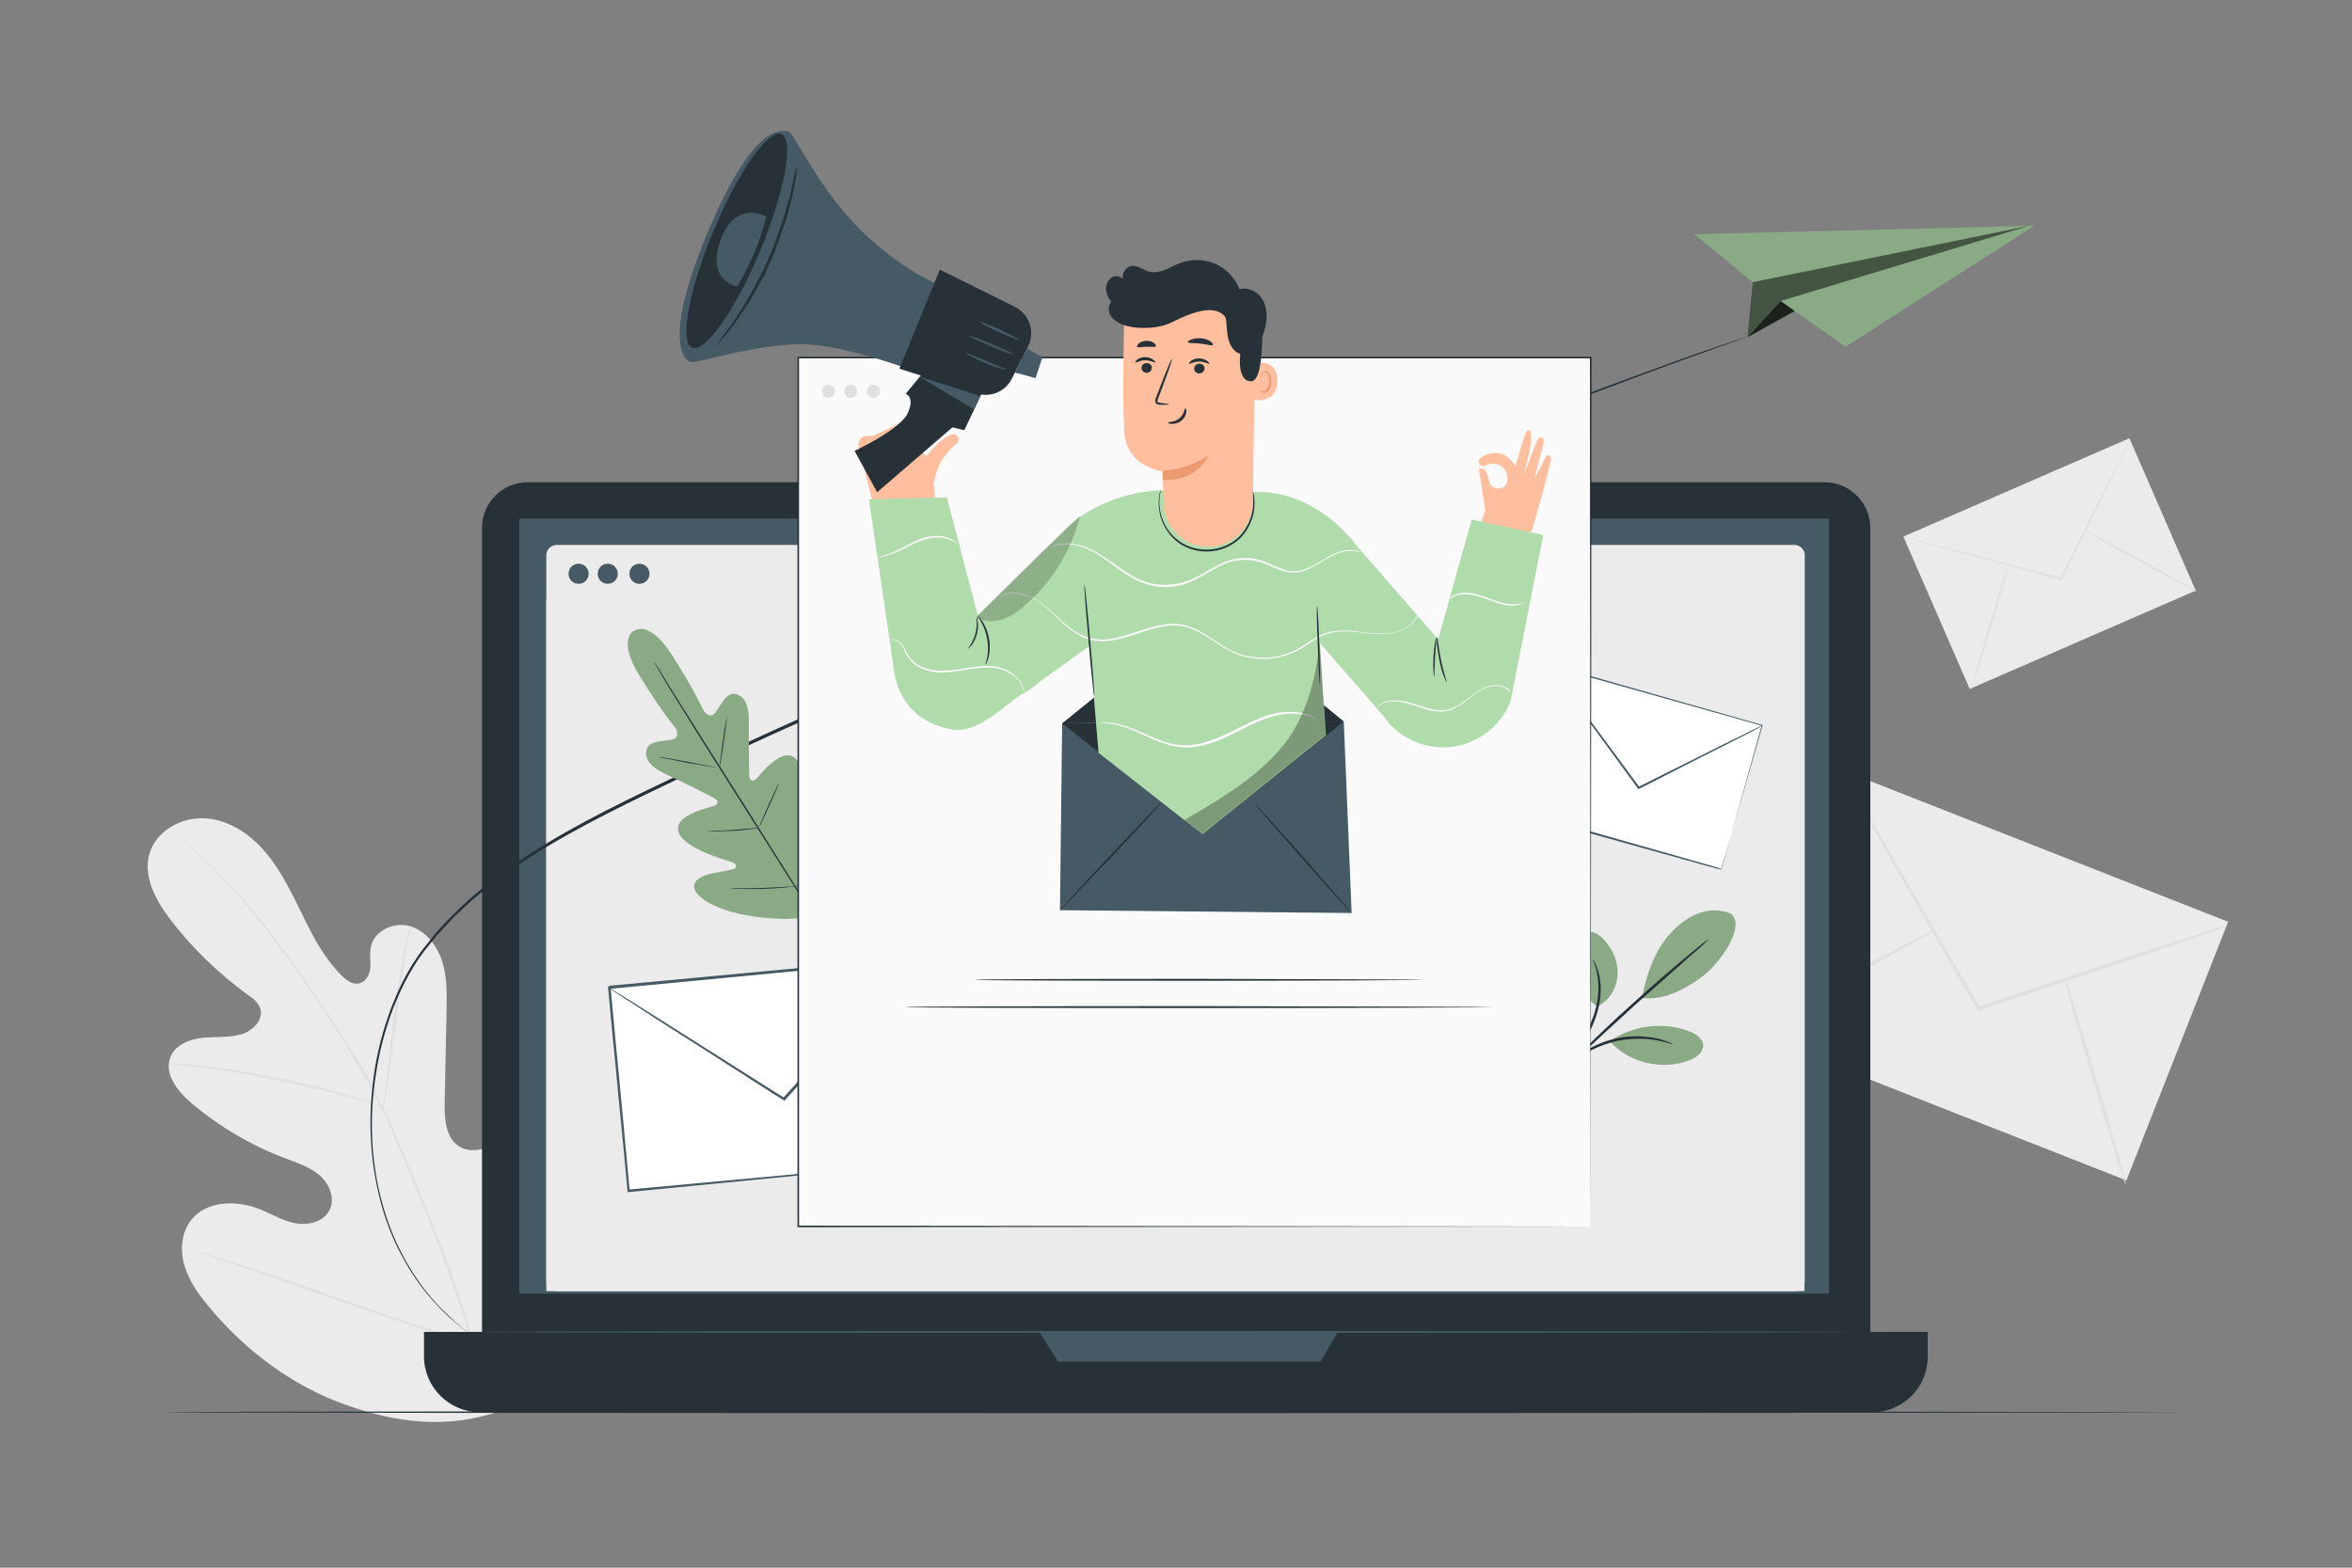 <?xml version="1.0" encoding="utf-8"?>
<!-- Generator: Adobe Illustrator 28.0.0, SVG Export Plug-In . SVG Version: 6.00 Build 0)  -->
<svg version="1.1" id="Layer_1" xmlns="http://www.w3.org/2000/svg" xmlns:xlink="http://www.w3.org/1999/xlink" x="0px" y="0px"
	 viewBox="0 0 750 500" style="enable-background:new 0 0 750 500;" xml:space="preserve">
<rect x="0" y="0" width="750" height="500" fill="#808080" stroke="none"/>
<style type="text/css">
	.st0{fill:#EBEBEB;}
	.st1{fill:#E0E0E0;}
	.st2{display:none;}
	.st3{display:inline;fill:#E0E0E0;}
	.st4{fill:#263238;}
	.st5{fill:#455A64;}
	.st6{fill:#89AA85;}
	.st7{opacity:0.5;}
	.st8{opacity:0.8;}
	.st9{fill:#FFFFFF;}
	.st10{fill:#FAFAFA;}
	.st11{fill:none;}
	.st12{fill:#E8505B;}
	.st13{fill:#FFBE9D;}
	.st14{fill:#B0DCAB;}
	.st15{opacity:0.3;}
	.st16{opacity:0.2;}
	.st17{fill:#EB996E;}
</style>
<g id="Background_Complete">
	<g>
		<g>
			<g>
				<g>
					<path class="st0" d="M159.6,450c27.9-18.6,34.6-53.8,34.1-85.5c-0.1-5.3,0.6-10.9-1.9-15.5c-2.5-4.7-8.4-7.9-13.2-5.8
						c-4,1.8-5.8,6.3-8.1,10.1c-3,5-7.5,9.1-12.8,11.7c-3.4,1.7-7.7,2.7-11,0.8c-4.6-2.6-5-8.9-4.9-14.2c0.2-9.8,0.4-19.6,0.6-29.4
						c0.1-5.3,0.2-10.6-1.4-15.6c-1.6-5-5.2-9.7-10.2-11.2s-11.4,1.3-12.5,6.5c-0.5,2.1-0.1,4.4-0.2,6.5s-1.2,4.6-3.4,5.2
						c-2.1,0.6-4.2-0.9-5.8-2.5c-5.4-5.4-9.1-12.3-12.4-19.2c-3.4-6.9-6.7-13.9-11.6-19.8c-4.9-5.9-11.7-10.6-19.4-11.1
						c-7.6-0.5-15.8,4-17.9,11.4c-2,7.4,2.2,15,6.9,21.1c6.9,9,15.2,17,24.4,23.7c1.7,1.2,3.5,2.5,4.1,4.5c1.1,3.5-2.3,7-5.8,8.1
						c-4,1.2-8.3,0.8-12.5,1.2c-4.2,0.4-8.7,2.2-10.3,6c-2.3,5.4,2.2,11,6.6,14.8c8.9,7.5,19,13.5,29.9,17.6c3.9,1.5,8,2.8,11.1,5.5
						c3.1,2.8,5,7.5,3,11.2c-2,3.7-6.9,4.8-11,4c-4.1-0.8-7.7-3.1-11.6-4.6c-7.3-2.8-16.8-2.5-21.5,3.7c-3.2,4.1-3.5,9.8-2,14.7
						c1.5,4.9,4.6,9.2,7.9,13.1c11.5,13.8,26.4,25,43.3,31C126.9,454,142.7,455.8,159.6,450"/>
				</g>
			</g>
		</g>
		<g>
			<g>
				<g>
					<g>
						<path class="st1" d="M151.6,430c-4.5-16.1-10.9-33.3-18.2-51c-1.8-4.4-3.7-8.8-5.5-13.1c-1.8-4.3-3.6-8.6-5.6-12.6
							c-4-8.2-8.4-15.7-12.9-22.7c-4.5-7-8.9-13.6-13.2-19.6c-4.3-6.1-8.3-11.6-12.3-16.6c-7.8-9.9-15.1-17.1-20.3-21.9
							c-2.6-2.4-4.7-4.2-6.1-5.4c-0.7-0.6-1.2-1-1.6-1.4c-0.4-0.3-0.6-0.4-0.6-0.4s0.2,0.2,0.5,0.5c0.4,0.3,0.9,0.8,1.6,1.4
							c1.4,1.2,3.4,3.1,6,5.5c5.1,4.8,12.3,12.1,20.1,22c3.9,4.9,7.9,10.5,12.2,16.6c4.2,6.1,8.7,12.6,13.1,19.6s8.9,14.6,12.8,22.7
							c2,4.1,3.8,8.3,5.6,12.6c1.8,4.3,3.6,8.7,5.5,13.1c7.3,17.8,13.7,34.9,18.2,50.9"/>
					</g>
				</g>
			</g>
		</g>
		<g>
			<g>
				<g>
					<g>
						<path class="st1" d="M122.2,353.1c0.1,0,0.2-0.8,0.5-2.2c0.3-1.5,0.7-3.6,1.1-6.2c0.8-5.2,1.7-12.5,2.7-20.5s2-15.2,2.9-20.4
							c0.5-2.6,0.9-4.7,1.1-6.1c0.3-1.5,0.4-2.3,0.4-2.3c-0.1,0-0.3,0.8-0.7,2.2c-0.4,1.4-0.9,3.5-1.4,6.1
							c-1.1,5.2-2.2,12.4-3.2,20.5c-0.9,7.9-1.8,15.1-2.4,20.5c-0.3,2.5-0.6,4.6-0.8,6.2C122.2,352.3,122.1,353.1,122.2,353.1z"/>
					</g>
				</g>
			</g>
		</g>
		<g>
			<g>
				<g>
					<g>
						<path class="st1" d="M53.8,339.4c0,0,0.2,0.1,0.7,0.1c0.6,0.1,1.2,0.1,2,0.2c1.8,0.2,4.3,0.4,7.4,0.8c6.3,0.7,14.9,2.1,24.4,4
							c9.4,1.9,17.9,4,24,5.7c3.1,0.8,5.5,1.6,7.2,2.1c0.8,0.2,1.4,0.4,1.9,0.6c0.4,0.1,0.7,0.2,0.7,0.1c0,0-0.2-0.1-0.7-0.3
							c-0.5-0.2-1.2-0.4-1.9-0.7c-1.7-0.6-4.1-1.4-7.1-2.3c-6.1-1.9-14.5-4-24-6c-9.5-1.9-18.1-3.2-24.4-3.8
							c-3.2-0.3-5.7-0.5-7.5-0.6c-0.8,0-1.5,0-2-0.1C54,339.4,53.8,339.4,53.8,339.4z"/>
					</g>
				</g>
			</g>
		</g>
		<g>
			<g>
				<g>
					<g>
						<path class="st1" d="M150.9,428.7c0,0,0.2-0.3,0.5-0.8c0.3-0.6,0.7-1.4,1.2-2.4c1-2.1,2.4-5.2,4.1-9.1
							c3.4-7.7,7.8-18.5,12.5-30.5c4.7-12,9-22.8,12.3-30.5c1.6-3.8,2.9-6.9,3.9-9.2c0.4-1,0.8-1.9,1.1-2.5c0.2-0.6,0.4-0.9,0.3-0.9
							s-0.2,0.3-0.5,0.8c-0.3,0.6-0.7,1.4-1.2,2.4c-1,2.1-2.4,5.2-4.1,9.1c-3.4,7.7-7.8,18.5-12.5,30.5s-9,22.8-12.3,30.5
							c-1.6,3.8-2.9,6.9-3.9,9.2c-0.4,1-0.8,1.9-1.1,2.5C150.9,428.4,150.8,428.7,150.9,428.7z"/>
					</g>
				</g>
			</g>
		</g>
		<g>
			<g>
				<g>
					<g>
						<path class="st1" d="M60.2,398.4c0,0,0.3,0.1,0.9,0.4c0.7,0.2,1.6,0.5,2.6,0.9c2.4,0.8,5.7,1.9,9.7,3.2
							c8.2,2.7,19.5,6.7,31.9,11c12.5,4.4,23.8,8.2,32,10.8c4.1,1.3,7.5,2.3,9.8,3c1.1,0.3,2,0.6,2.7,0.8c0.6,0.2,0.9,0.2,0.9,0.2
							s-0.3-0.1-0.9-0.4c-0.7-0.2-1.6-0.5-2.6-0.9c-2.4-0.8-5.7-1.9-9.7-3.2c-8.2-2.7-19.5-6.7-31.9-11c-12.4-4.4-23.8-8.2-32-10.8
							c-4.1-1.3-7.5-2.3-9.8-3c-1.1-0.3-2-0.6-2.7-0.8C60.5,398.4,60.2,398.4,60.2,398.4z"/>
					</g>
				</g>
			</g>
		</g>
	</g>
	<g>
		<g>
			
				<rect x="588.7" y="245.7" transform="matrix(0.366 -0.931 0.931 0.366 111.523 786.541)" class="st0" width="88.6" height="131.4"/>
		</g>
		<g>
			<g>
				<g>
					<path class="st1" d="M710.3,295.4c0,0-0.5,0.3-1.6,0.6c-1.2,0.4-2.7,1-4.6,1.6c-4.1,1.4-9.9,3.4-16.9,5.8
						c-14.4,4.9-34.2,11.5-56.1,18.9l-0.5,0.2l-0.2-0.4c-0.2-0.3-0.4-0.7-0.6-1c-11.6-20.3-22.1-38.6-29.8-52.1
						c-3.7-6.6-6.7-12-8.9-15.9c-1-1.8-1.8-3.2-2.4-4.3c-0.5-1-0.8-1.5-0.8-1.6c0,0,0.4,0.5,1,1.4c0.7,1.1,1.5,2.5,2.6,4.2
						c2.2,3.8,5.4,9.1,9.2,15.7c7.8,13.4,18.4,31.7,30.1,51.9c0.2,0.4,0.4,0.7,0.6,1l-0.7-0.3c21.9-7.2,41.7-13.8,56.2-18.6
						c7.1-2.3,12.9-4.1,17-5.5c1.9-0.6,3.5-1.1,4.7-1.4C709.8,295.5,710.3,295.4,710.3,295.4z"/>
				</g>
			</g>
		</g>
		<g>
			<g>
				<path class="st1" d="M555.7,329.7c-0.2-0.3,13.5-8,30.5-17.2c17-9.2,30.9-16.4,31-16.1c0.2,0.3-13.5,8-30.5,17.2
					C569.7,322.8,555.8,330,555.7,329.7z"/>
			</g>
		</g>
		<g>
			<g>
				<path class="st1" d="M658.2,311.4c0.3-0.1,5,14.7,10.4,33c5.5,18.3,9.6,33.3,9.3,33.4c-0.3,0.1-5-14.7-10.4-33
					C662,326.5,657.9,311.5,658.2,311.4z"/>
			</g>
		</g>
	</g>
	<g>
		<g>
			
				<rect x="614.2" y="153" transform="matrix(0.917 -0.399 0.399 0.917 -17.322 275.897)" class="st0" width="78.6" height="53"/>
		</g>
		<g>
			<g>
				<g>
					<path class="st1" d="M679.5,140c0,0-0.1,0.3-0.4,0.9c-0.3,0.7-0.7,1.5-1.2,2.6c-1.1,2.3-2.7,5.6-4.7,9.6
						c-4,8.2-9.6,19.3-15.7,31.7l-0.1,0.3l-0.3-0.1c-0.2-0.1-0.5-0.1-0.7-0.2c-13.5-3.7-25.7-7-34.6-9.4c-4.4-1.2-7.9-2.2-10.5-2.9
						c-1.2-0.4-2.1-0.6-2.8-0.8c-0.7-0.2-1-0.3-1-0.3c0,0,0.4,0.1,1,0.2c0.7,0.2,1.7,0.4,2.9,0.7c2.6,0.7,6.1,1.6,10.5,2.7
						c8.9,2.4,21.2,5.6,34.7,9.2c0.2,0.1,0.5,0.1,0.7,0.2l-0.4,0.2c6.2-12.3,11.8-23.5,15.9-31.6c2-4,3.7-7.2,4.9-9.5
						c0.6-1.1,1-1.9,1.4-2.6C679.3,140.3,679.5,140,679.5,140z"/>
				</g>
			</g>
		</g>
		<g>
			<g>
				<path class="st1" d="M628.6,220c-0.2-0.1,2.3-9.1,5.6-20.1s6.1-20,6.3-19.9c0.2,0.1-2.3,9.1-5.6,20.1
					C631.6,211.1,628.8,220,628.6,220z"/>
			</g>
		</g>
		<g>
			<g>
				<path class="st1" d="M664.2,168.9c0.1-0.2,8.3,4.1,18.4,9.6s18.1,10,18,10.2c-0.1,0.2-8.3-4.1-18.4-9.6
					C672.2,173.6,664.1,169,664.2,168.9z"/>
			</g>
		</g>
	</g>
</g>
<g id="Background_Simple" class="st2">
	<path class="st3" d="M666.8,223.5c-14.9-20.3-39.4-33.7-64.6-33.6c-41.5,0.2-74.8,34-114.6,45.6c-25.5,7.4-53.8,5.2-77.9-6.2
		c-66.8-31.5-89.8-122-156.9-152.8c-46.9-21.5-106.4-5.4-140.5,33.3c-34.1,38.8-43.2,96-28.6,145.5s40.1,98.1,84.1,125l4.1,3.7
		c92.5,63,220.3,69.4,346.9,51.7c37.5-5.2,73.5-21.5,105.5-41.8s53.4-61.3,59.2-98.8C687.2,270.4,681.7,243.8,666.8,223.5z"/>
</g>
<g id="Floor">
	<g>
		<g>
			<g>
				<path class="st4" d="M697.9,450.4c0,0.1-144.6,0.3-322.9,0.3c-178.4,0-322.9-0.1-322.9-0.3s144.5-0.3,322.9-0.3
					C553.3,450.2,697.9,450.3,697.9,450.4z"/>
			</g>
		</g>
	</g>
</g>
<g id="Device">
	<g>
		<g>
			<g>
				<g>
					<g>
						<path class="st4" d="M581.8,446.5H168.3c-8.1,0-14.6-6.5-14.6-14.6V168.4c0-8.1,6.5-14.6,14.6-14.6h413.5
							c8,0,14.6,6.5,14.6,14.6v263.5C596.3,439.9,589.8,446.5,581.8,446.5z"/>
					</g>
				</g>
			</g>
			<g>
				<g>
					<g>
						<path class="st4" d="M597,450.4H153c-9.8,0-17.8-8-17.8-17.8v-7.8h479.5v7.8C614.8,442.5,606.8,450.4,597,450.4z"/>
					</g>
				</g>
			</g>
			<g>
				<g>
					<g>
						<rect x="165.6" y="165.4" class="st5" width="417.6" height="247.2"/>
					</g>
				</g>
			</g>
			<g>
				<g>
					<g>
						<polygon class="st5" points="331.4,424.8 337.4,434.3 421.1,434.3 426.6,424.8 						"/>
					</g>
				</g>
			</g>
		</g>
		<g>
			<g>
				<g>
					<g>
						<g>
							<g>
								<g>
									<path class="st0" d="M572.2,411.8H177.5c-1.8,0-3.3-1.5-3.3-3.3V177.1c0-1.8,1.5-3.3,3.3-3.3h394.7c1.8,0,3.3,1.5,3.3,3.3
										v231.5C575.5,410.3,574,411.8,572.2,411.8z"/>
								</g>
							</g>
						</g>
					</g>
					<g>
						<g>
							<g>
								<g>
									<rect x="174.2" y="191.2" class="st0" width="401.2" height="220.6"/>
								</g>
							</g>
						</g>
					</g>
					<g>
						<g>
							<g>
								<g>
									<path class="st5" d="M207.1,183c0,1.8-1.4,3.2-3.2,3.2s-3.2-1.4-3.2-3.2s1.4-3.2,3.2-3.2S207.1,181.2,207.1,183z"/>
								</g>
							</g>
						</g>
					</g>
					<g>
						<g>
							<g>
								<g>
									<path class="st5" d="M187.7,183c0,1.8-1.4,3.2-3.2,3.2s-3.2-1.4-3.2-3.2s1.4-3.2,3.2-3.2
										C186.3,179.8,187.7,181.2,187.7,183z"/>
								</g>
							</g>
						</g>
					</g>
					<g>
						<g>
							<g>
								<g>
									<path class="st5" d="M197,183c0,1.8-1.4,3.2-3.2,3.2s-3.2-1.4-3.2-3.2s1.4-3.2,3.2-3.2S197,181.2,197,183z"/>
								</g>
							</g>
						</g>
					</g>
				</g>
			</g>
		</g>
		<g>
			<g>
				<g>
					<path class="st5" d="M592.5,424.8c0,0.2-98.2,0.3-219.4,0.3c-121.2,0-219.4-0.1-219.4-0.3s98.2-0.3,219.4-0.3
						C494.3,424.5,592.5,424.7,592.5,424.8z"/>
				</g>
			</g>
		</g>
	</g>
</g>
<g id="Paper_Plane">
	<g>
		<g>
			<g>
				<g>
					<path class="st4" d="M153.7,428c0,0-0.1-0.1-0.3-0.2c-0.2-0.1-0.6-0.4-1-0.6c-0.4-0.3-1-0.7-1.6-1.1c-0.6-0.4-1.4-0.9-2.2-1.6
						c-0.8-0.6-1.7-1.3-2.7-2.1c-1-0.8-1.9-1.7-3.1-2.7c-2.2-2-4.5-4.5-7-7.5c-4.8-6-9.8-14.2-13.2-24.7c-3.3-10.4-5.2-23-4.2-36.8
						c0.5-6.9,1.6-14,3.7-21.3c2.1-7.2,5-14.6,9.2-21.5c1.1-1.7,2.2-3.4,3.5-5.1c1.3-1.6,2.6-3.2,3.9-4.9c1.4-1.6,2.8-3.1,4.3-4.7
						c1.5-1.5,3.1-3,4.6-4.5c6.3-5.9,13.5-11.2,21.1-16.2c15.3-9.9,32.6-18.1,50.4-26.6c17.8-8.7,36.5-17.1,55.7-25.5
						c76.9-33.7,147.3-62.4,198.5-82.3c25.6-10,46.5-17.6,61-22.9c7.2-2.6,12.9-4.5,16.7-5.8c1.9-0.7,3.4-1.2,4.4-1.5
						c0.5-0.2,0.9-0.3,1.1-0.4c0.2-0.1,0.4-0.1,0.4-0.1c0,0-0.1,0.1-0.4,0.2c-0.2,0.1-0.6,0.2-1.1,0.4c-1,0.4-2.4,0.9-4.3,1.6
						c-3.8,1.4-9.4,3.4-16.7,6c-14.4,5.3-35.3,13.1-60.9,23.2c-51.2,20.1-121.5,48.9-198.4,82.6c-19.2,8.4-37.9,16.8-55.7,25.5
						c-17.8,8.5-35.1,16.7-50.4,26.5c-7.6,4.9-14.7,10.2-21,16c-1.5,1.5-3.1,2.9-4.6,4.5c-1.4,1.6-2.9,3.1-4.2,4.6
						c-1.3,1.6-2.6,3.2-3.9,4.8c-1.2,1.6-2.4,3.3-3.4,5c-4.2,6.8-7.1,14.1-9.2,21.3c-2.1,7.2-3.2,14.3-3.8,21.1
						c-1.1,13.7,0.7,26.2,4,36.5c3.3,10.4,8.2,18.6,12.9,24.6c2.4,3,4.7,5.5,6.9,7.5c1.1,1,2.1,2,3,2.8c1,0.8,1.8,1.5,2.6,2.1
						c0.8,0.7,1.5,1.2,2.1,1.6c0.6,0.5,1.1,0.8,1.6,1.1c0.4,0.3,0.7,0.5,0.9,0.7C153.6,428,153.7,428,153.7,428z"/>
				</g>
			</g>
		</g>
		<g>
			<g>
				<g>
					<g>
						<polygon class="st6" points="540.3,74.7 558.9,90 557.2,107.6 572.3,99.2 588.5,110.6 648.7,72 						"/>
					</g>
				</g>
				<g class="st7">
					<g>
						<polygon points="558.9,90 647.1,72 567.8,96 557.2,107.6 557.2,107.6 						"/>
					</g>
				</g>
			</g>
			<g class="st8">
				<g>
					<polygon points="567.8,96 572.3,99.2 557.2,107.6 					"/>
				</g>
			</g>
		</g>
	</g>
</g>
<g id="Letters">
	<g>
		<g>
			<g>
				
					<rect x="197.1" y="310.2" transform="matrix(0.996 -9.440323e-02 9.440323e-02 0.996 -31.265 24.696)" class="st9" width="96.6" height="65.1"/>
			</g>
			<g>
				<g>
					<path class="st5" d="M296.6,370.7c0,0-0.1-0.4-0.1-1.2c-0.1-0.8-0.2-2-0.4-3.4c-0.3-3-0.8-7.4-1.3-13.1
						c-1.1-11.3-2.7-27.4-4.7-47.1l0.4,0.3c-26.6,2.5-60,5.8-96.2,9.2c-0.1,0.1,0.8-0.9,0.4-0.5v0v0l0,0.1l0,0.1l0,0.3l0.1,0.5
						l0.1,1.1l0.2,2.2c0.1,1.4,0.3,2.9,0.4,4.3c0.3,2.9,0.5,5.7,0.8,8.5c0.5,5.6,1.1,11.1,1.6,16.6c1,10.9,2,21.3,2.9,31.2l-0.4-0.4
						c28.3-2.6,52.3-4.8,69.2-6.4c8.5-0.8,15.2-1.4,19.8-1.8c2.3-0.2,4-0.4,5.3-0.5c0.6,0,1-0.1,1.4-0.1
						C296.4,370.7,296.6,370.6,296.6,370.7c0,0-0.1,0-0.4,0.1c-0.3,0-0.8,0.1-1.3,0.1c-1.2,0.1-3,0.3-5.2,0.5
						c-4.6,0.5-11.3,1.1-19.7,2c-17,1.7-41.1,4-69.5,6.8l-0.4,0l0-0.4c-0.9-9.9-1.9-20.3-3-31.2c-0.5-5.4-1-11-1.6-16.6
						c-0.3-2.8-0.5-5.6-0.8-8.5c-0.1-1.4-0.3-2.9-0.4-4.3l-0.2-2.2l-0.1-1.1l-0.1-0.5l0-0.3l0-0.1l0-0.1v0v0
						c-0.4,0.4,0.5-0.6,0.4-0.5c36.2-3.4,69.6-6.5,96.2-9l0.4,0l0,0.4c1.8,19.8,3.3,36,4.3,47.4c0.5,5.6,0.9,10,1.1,13
						c0.1,1.5,0.2,2.6,0.3,3.4C296.6,370.3,296.6,370.7,296.6,370.7z"/>
				</g>
			</g>
		</g>
		<g>
			<g>
				<path class="st5" d="M290.4,305.8c0,0-0.2,0.4-0.7,1c-0.6,0.7-1.3,1.5-2.3,2.6c-2.1,2.3-4.9,5.6-8.5,9.6
					c-7.3,8.2-17.3,19.4-28.5,31.8l-0.2,0.3l-0.3-0.2c-0.8-0.5-1.7-1.1-2.6-1.6c-14.7-9.4-27.9-17.9-37.7-24.1
					c-4.7-3.1-8.6-5.6-11.4-7.4c-1.3-0.9-2.3-1.5-3.1-2c-0.7-0.5-1.1-0.7-1-0.8c0,0,0.4,0.2,1.1,0.6c0.8,0.5,1.8,1.1,3.1,1.9
					c2.8,1.7,6.7,4.2,11.5,7.2c9.8,6.2,23.1,14.6,37.8,23.9c0.9,0.6,1.8,1.1,2.6,1.6l-0.6,0.1c11.2-12.4,21.3-23.5,28.7-31.6
					c3.6-3.9,6.6-7.1,8.7-9.5c1-1,1.8-1.9,2.4-2.5C290.1,306.1,290.4,305.8,290.4,305.8z"/>
			</g>
		</g>
	</g>
	<g>
		<g>
			<g>
				
					<rect x="497.5" y="209.3" transform="matrix(0.272 -0.962 0.962 0.272 144.032 679.981)" class="st9" width="47.8" height="70.9"/>
			</g>
			<g>
				<g>
					<path class="st5" d="M549,277.4c0,0,0.1-0.3,0.2-0.9c0.2-0.6,0.4-1.4,0.7-2.5c0.6-2.2,1.5-5.3,2.6-9.3c2.2-8,5.4-19.5,9.3-33.5
						l0.2,0.3c-18.8-5.3-42.5-12-68.2-19.2c-0.1,0.1,0.8-0.4,0.4-0.2v0l0,0l0,0.1l0,0.1l0,0.2l-0.1,0.4l-0.2,0.8l-0.4,1.5
						c-0.3,1-0.6,2-0.9,3c-0.6,2-1.1,4-1.7,6c-1.1,4-2.2,7.9-3.3,11.8c-2.2,7.7-4.3,15.1-6.3,22.1l-0.2-0.4c20,5.7,37,10.6,49.1,14
						c6,1.7,10.8,3.1,14,4c1.6,0.5,2.9,0.8,3.7,1.1c0.4,0.1,0.7,0.2,1,0.3C548.9,277.4,549,277.4,549,277.4c0,0-0.1,0-0.3-0.1
						c-0.2-0.1-0.5-0.1-1-0.2c-0.9-0.2-2.1-0.6-3.7-1c-3.3-0.9-8-2.2-14-3.9c-12.1-3.4-29.2-8.2-49.3-13.8l-0.3-0.1l0.1-0.3
						c2-7,4.1-14.4,6.2-22.1c1.1-3.9,2.2-7.8,3.3-11.8c0.6-2,1.1-4,1.7-6c0.3-1,0.6-2,0.9-3l0.4-1.5l0.2-0.8l0.1-0.4l0-0.2l0-0.1
						l0-0.1l0,0v0c-0.4,0.2,0.5-0.3,0.4-0.2c25.7,7.3,49.4,14,68.2,19.4l0.2,0.1l-0.1,0.2c-4,14-7.3,25.5-9.6,33.6
						c-1.2,4-2,7-2.7,9.2c-0.3,1-0.5,1.8-0.7,2.4C549.1,277.2,549,277.4,549,277.4z"/>
				</g>
			</g>
		</g>
		<g>
			<g>
				<path class="st5" d="M562,231.4c0,0-0.2,0.2-0.8,0.5c-0.6,0.3-1.3,0.7-2.2,1.2c-2,1.1-4.9,2.5-8.4,4.3
					c-7.2,3.6-17,8.6-27.9,14.2l-0.2,0.1l-0.2-0.2c-0.4-0.6-0.9-1.2-1.3-1.8c-7.5-10.3-14.4-19.7-19.4-26.5
					c-2.4-3.4-4.4-6.1-5.8-8.1c-0.6-0.9-1.2-1.7-1.5-2.2c-0.4-0.5-0.5-0.8-0.5-0.8c0,0,0.2,0.2,0.6,0.7c0.4,0.5,1,1.2,1.6,2.1
					c1.5,1.9,3.5,4.6,6,8c5,6.8,11.9,16.1,19.5,26.4c0.5,0.6,0.9,1.2,1.3,1.8l-0.4-0.1c11-5.5,20.8-10.4,28-14
					c3.5-1.7,6.4-3.1,8.5-4.2c1-0.5,1.7-0.8,2.3-1.1C561.7,231.5,562,231.4,562,231.4z"/>
			</g>
		</g>
	</g>
</g>
<g id="Plant">
	<g>
		<g>
			<g>
				<g>
					<path class="st6" d="M202.2,201.2c0,0,4.7-3.8,12,7.6s10.3,18.1,10.3,18.1s1.9,2.4,3.4,0.6c1.6-1.8,3.5-6.7,6.5-6.2
						c3.1,0.6,4.5,3.9,4.4,8.9s0.1,16.1,0.1,17.1c0,1,0.7,2.4,2,1.3s8.2-10.5,12.5-6.9c4.3,3.6,1.7,17.6,1.4,19.2s0.1,2.1,0.9,2.5
						c0.8,0.3,2.8-3.1,4.9-5.7c2.1-2.6,5-5.3,7.3-3c2.3,2.3,4,12.5-4.2,30.1l-4.3,7.9l-9,0.4c-19.4-0.4-27.8-6.3-28.9-9.4
						c-1-3.1,2.6-4.5,5.9-5.2c3.3-0.7,7.2-1.1,7.3-1.9c0.1-0.8-0.3-1.4-1.8-1.8c-1.5-0.5-15.3-4.3-16.6-9.7
						c-1.3-5.4,10.2-7.5,11.7-8.2s0.6-1.9-0.3-2.4c-0.9-0.5-10.8-5.5-15.4-7.6c-4.6-2.1-7-4.8-6.1-7.9c0.8-3,6.1-2.5,8.4-3.2
						c2.3-0.6,1-3.3,1-3.3s-4.7-5.6-11.8-17.2S202.2,201.1,202.2,201.2"/>
				</g>
			</g>
		</g>
		<g>
			<g>
				<g>
					<g>
						<path class="st4" d="M208.7,211.4c0,0,0,0.1,0.1,0.2c0.1,0.2,0.2,0.4,0.4,0.7c0.4,0.6,0.9,1.6,1.6,2.8
							c1.4,2.4,3.5,5.8,6.2,10.1c5.2,8.5,12.6,20.1,20.7,32.9s15.5,24.5,20.8,32.9c2.6,4.2,4.8,7.6,6.2,10c0.7,1.2,1.3,2.1,1.7,2.7
							c0.2,0.3,0.3,0.5,0.5,0.7c0.1,0.2,0.2,0.2,0.2,0.2s0-0.1-0.1-0.2c-0.1-0.2-0.2-0.4-0.4-0.7c-0.4-0.6-0.9-1.6-1.6-2.8
							c-1.4-2.4-3.5-5.8-6.2-10c-5.2-8.5-12.6-20.1-20.7-33c-8.1-12.8-15.5-24.4-20.8-32.9c-2.6-4.2-4.8-7.6-6.2-10
							c-0.7-1.2-1.3-2.1-1.7-2.7c-0.2-0.3-0.3-0.5-0.4-0.7C208.8,211.5,208.7,211.4,208.7,211.4z"/>
					</g>
				</g>
			</g>
		</g>
		<g>
			<g>
				<g>
					<g>
						<path class="st4" d="M232,228.3c0,0-0.1,0.2-0.2,0.6s-0.2,1-0.4,1.7c-0.3,1.5-0.6,3.5-0.9,5.8c-0.3,2.2-0.6,4.2-0.8,5.8
							c-0.1,0.7-0.2,1.3-0.2,1.8c-0.1,0.4-0.1,0.6-0.1,0.6c0,0,0.1-0.2,0.2-0.6c0.1-0.4,0.2-1,0.3-1.7c0.3-1.5,0.6-3.5,0.9-5.8
							c0.3-2.2,0.6-4.2,0.8-5.8c0.1-0.7,0.2-1.3,0.2-1.8C232,228.5,232,228.3,232,228.3z"/>
					</g>
				</g>
			</g>
		</g>
		<g>
			<g>
				<g>
					<g>
						<path class="st4" d="M228.7,244.9c0-0.1-4.2-0.9-9.3-1.9c-5.2-1-9.4-1.7-9.4-1.6c0,0.1,4.2,0.9,9.3,1.9
							C224.5,244.2,228.7,244.9,228.7,244.9z"/>
					</g>
				</g>
			</g>
		</g>
		<g>
			<g>
				<g>
					<g>
						<path class="st4" d="M242.1,264c0,0-0.2,0-0.7,0c-0.5,0-1.1,0.1-1.8,0.2c-1.5,0.1-3.6,0.3-5.9,0.5s-4.4,0.2-6,0.2
							c-0.7,0-1.3,0-1.8,0c-0.4,0-0.7,0-0.7,0s0.2,0,0.7,0.1c0.4,0,1.1,0,1.8,0.1c1.5,0,3.6,0,6-0.1c2.3-0.1,4.4-0.4,5.9-0.6
							c0.8-0.1,1.4-0.2,1.8-0.3C241.9,264.1,242.1,264,242.1,264z"/>
					</g>
				</g>
			</g>
		</g>
		<g>
			<g>
				<g>
					<g>
						<path class="st4" d="M248.4,249.7c0,0-0.1,0.2-0.3,0.5s-0.4,0.9-0.7,1.5c-0.6,1.3-1.4,3-2.3,5c-0.9,2-1.7,3.7-2.2,5
							c-0.3,0.6-0.5,1.2-0.6,1.5c-0.1,0.4-0.2,0.6-0.2,0.6c0,0,0.1-0.2,0.3-0.5s0.4-0.9,0.7-1.5c0.6-1.3,1.4-3,2.3-5
							c0.9-2,1.7-3.7,2.2-5c0.3-0.6,0.5-1.2,0.6-1.5C248.3,249.9,248.4,249.7,248.4,249.7z"/>
					</g>
				</g>
			</g>
		</g>
		<g>
			<g>
				<g>
					<g>
						<path class="st4" d="M262.3,265.1c0,0-0.2,0.2-0.4,0.7c-0.2,0.5-0.6,1.1-1,1.9c-0.8,1.6-1.9,3.9-3,6.4s-2.2,4.8-2.9,6.4
							c-0.3,0.8-0.6,1.4-0.9,2c-0.2,0.5-0.3,0.7-0.3,0.7c0,0,0.2-0.2,0.4-0.7c0.2-0.5,0.6-1.1,0.9-1.9c0.8-1.6,1.9-3.9,3-6.4
							s2.2-4.8,2.9-6.4c0.3-0.8,0.6-1.4,0.9-2C262.2,265.3,262.3,265.1,262.3,265.1z"/>
					</g>
				</g>
			</g>
		</g>
		<g>
			<g>
				<g>
					<g>
						<path class="st4" d="M254,282.7c0,0-0.3,0-0.8,0c-0.6,0-1.4,0.1-2.3,0.1c-1.9,0.1-4.6,0.3-7.6,0.4c-2.9,0.1-5.6,0.1-7.6,0.1
							c-0.9,0-1.7,0-2.3,0c-0.5,0-0.8,0-0.8,0c0,0,0.3,0,0.8,0.1s1.3,0.1,2.3,0.1c1.9,0,4.6,0.1,7.6,0s5.6-0.3,7.6-0.5
							c1-0.1,1.8-0.2,2.3-0.2C253.7,282.8,254,282.7,254,282.7z"/>
					</g>
				</g>
			</g>
		</g>
	</g>
	<g>
		<g>
			<path class="st6" d="M551.9,291.4c-3.4-1.5-7.4-1.3-10.8,0.1c-3.4,1.4-6.3,3.8-8.8,6.6c-4.8,5.4-7.4,13.1-8.7,20.2
				c7.9,1,15.6-4.1,19.3-6.9C548.8,306.9,556.8,295.3,551.9,291.4"/>
		</g>
		<g>
			<path class="st6" d="M509.3,321c3.8-1.7,6.2-5.7,6.5-9.9c0.3-4.1-1.4-8.2-4.2-11.3c-1.3-1.4-3-2.7-4.9-2.6
				c-1.8,0.1-3.3,1.4-4.1,3.1c-0.8,1.6-0.8,3.5-0.6,5.3C502.6,311.7,504.3,317.5,509.3,321"/>
		</g>
		<g>
			<g>
				<path class="st4" d="M498.9,340.9c0,0,0.4-0.4,1-1.1c0.6-0.8,1.4-1.9,2.4-3.3c2-2.8,4.7-6.8,6.5-11.9c1.8-5,2-10,1.2-13.4
					c-0.4-1.7-0.9-3-1.3-3.9s-0.7-1.3-0.8-1.3c-0.1,0.1,1,1.9,1.5,5.3c0.6,3.3,0.4,8.2-1.4,13.1c-1.8,4.9-4.4,8.9-6.2,11.8
					C500,339.1,498.8,340.8,498.9,340.9z"/>
			</g>
		</g>
		<g>
			<g>
				<path class="st4" d="M544.8,299.5c0,0-0.7,0.5-2,1.5c-1.2,1-3,2.4-5.2,4.3c-4.4,3.6-10.4,8.8-16.8,14.6
					c-6.5,5.8-12.2,11.3-16.2,15.3c-2,2-3.7,3.6-4.8,4.8c-1.1,1.1-1.7,1.8-1.7,1.8s0.7-0.5,1.9-1.6c1.3-1.2,2.9-2.7,5-4.6
					c4.2-3.9,9.9-9.2,16.4-15.1c6.5-5.8,12.4-11,16.7-14.8c2.1-1.8,3.8-3.3,5.1-4.5C544.2,300.2,544.8,299.6,544.8,299.5z"/>
			</g>
		</g>
		<g>
			<path class="st6" d="M513.8,331.8c7.2-4.9,16.9-6,25-2.8c2.1,0.8,4.3,2.3,4.3,4.5s-2.2,3.8-4.2,4.6c-8.6,3.4-19.2,1-25.4-5.8"/>
		</g>
		<g>
			<g>
				<path class="st4" d="M533.4,333c0,0-0.4-0.3-1.3-0.6c-0.4-0.2-1-0.4-1.6-0.6c-0.6-0.2-1.3-0.5-2.2-0.6c-1.6-0.4-3.6-0.6-5.8-0.7
					c-2.2,0-4.6,0.1-7.1,0.7c-2.5,0.5-4.8,1.4-6.8,2.3c-2,1-3.7,2-5,3c-0.7,0.5-1.2,1-1.7,1.4c-0.5,0.4-0.9,0.8-1.2,1.2
					c-0.6,0.7-1,1.1-0.9,1.1c0.1,0.1,1.5-1.4,4.2-3.2c1.3-0.9,3-1.9,5-2.8c2-0.9,4.2-1.6,6.6-2.2c2.4-0.5,4.8-0.7,7-0.7
					c2.2,0,4.1,0.2,5.7,0.5C531.5,332.4,533.4,333.2,533.4,333z"/>
			</g>
		</g>
	</g>
</g>
<g id="Newletter">
	<g>
		<g>
			<g>
				<g>
					<g>
						<rect x="254.4" y="114.1" class="st10" width="252.7" height="277.1"/>
					</g>
				</g>
				<g>
					<g>
						<g>
							<path class="st4" d="M507.2,391.2c0-2-0.1-111.5-0.2-277.1l0.2,0.2c-74.1,0-160.7,0-252.7,0h0l0.3-0.3c0,102,0,197.2,0,277.1
								l-0.2-0.2C406.4,391.1,505.3,391.2,507.2,391.2c-1.9,0-100.8,0.1-252.7,0.2h-0.2v-0.2c0-79.9,0-175.1,0-277.1v-0.3h0.3h0
								c92,0,178.6,0,252.7,0h0.2v0.2C507.3,279.7,507.2,389.2,507.2,391.2z"/>
						</g>
					</g>
				</g>
			</g>
			<g>
				<g>
					<g>
						<path class="st10" d="M351.8,351.9l0.4-1c0.5,0.4,1.4,0.7,2.2,0.7c1,0,1.5-0.4,1.5-0.9c0-1.4-3.9-0.5-3.9-3c0-1.1,0.9-2,2.7-2
							c0.8,0,1.6,0.2,2.2,0.6l-0.4,1c-0.6-0.4-1.2-0.5-1.8-0.5c-1,0-1.4,0.4-1.4,0.9c0,1.4,3.9,0.5,3.9,2.9c0,1.1-0.9,2-2.7,2
							C353.4,352.7,352.4,352.4,351.8,351.9z"/>
						<path class="st11" d="M354.5,352.7c-1,0-2.1-0.3-2.6-0.8l0,0l0,0l0.4-1l0,0c0.5,0.4,1.4,0.7,2.2,0.7c0.9,0,1.4-0.3,1.4-0.8
							c0-0.6-0.7-0.8-1.5-1c-1.1-0.3-2.4-0.6-2.4-2c0-1,0.7-2,2.7-2c0.8,0,1.6,0.2,2.2,0.6l0,0l0,0l-0.4,1l0,0
							c-0.6-0.3-1.2-0.5-1.8-0.5c-0.9,0-1.4,0.3-1.4,0.9c0,0.6,0.7,0.8,1.5,1c1.1,0.3,2.4,0.6,2.4,2c0,0.5-0.2,1-0.7,1.4
							C356,352.5,355.3,352.7,354.5,352.7z M351.9,351.9c0.5,0.5,1.6,0.8,2.6,0.8c1.6,0,2.6-0.8,2.6-1.9c0-1.4-1.2-1.7-2.3-1.9
							c-0.9-0.2-1.6-0.4-1.6-1c0-0.6,0.5-0.9,1.5-0.9c0.6,0,1.2,0.2,1.8,0.5l0.4-0.9c-0.6-0.4-1.4-0.6-2.2-0.6c-2,0-2.6,1-2.6,2
							c0,1.4,1.2,1.7,2.3,1.9c0.9,0.2,1.6,0.4,1.6,1c0,0.6-0.5,0.9-1.5,0.9c-0.8,0-1.6-0.3-2.2-0.7L351.9,351.9z"/>
					</g>
					<g>
						<path class="st10" d="M358.3,349.7V346h1.2v3.7c0,1.4,0.6,2,1.7,2s1.7-0.6,1.7-2V346h1.2v3.7c0,1.9-1.1,3-2.9,3
							C359.4,352.7,358.3,351.7,358.3,349.7z"/>
						<path class="st11" d="M361.2,352.7c-1.9,0-2.9-1.1-2.9-3V346h1.3v3.7c0,1.3,0.5,1.9,1.7,1.9c1.1,0,1.6-0.6,1.6-1.9V346h1.3
							v3.8C364.1,351.6,363.1,352.7,361.2,352.7z M358.3,346v3.7c0,1.9,1,3,2.9,3c1.8,0,2.9-1.1,2.9-3V346h-1.2v3.7
							c0,1.3-0.6,2-1.7,2s-1.7-0.7-1.7-2V346H358.3z"/>
					</g>
					<g>
						<path class="st10" d="M371.7,350.8c0,1.1-0.9,1.8-2.6,1.8h-3.3V346h3.1c1.6,0,2.4,0.7,2.4,1.7c0,0.7-0.3,1.2-0.9,1.5
							C371.2,349.4,371.7,350,371.7,350.8z M367,347v1.8h1.7c0.9,0,1.3-0.3,1.3-0.9c0-0.6-0.5-0.9-1.3-0.9L367,347L367,347z
							 M370.5,350.7c0-0.7-0.5-1-1.4-1h-2v1.9h2C370,351.6,370.5,351.4,370.5,350.7z"/>
						<path class="st11" d="M369.1,352.6h-3.3V346h3.1c1.5,0,2.5,0.6,2.5,1.8c0,0.6-0.3,1.1-0.8,1.5c0.7,0.3,1.2,0.9,1.2,1.6
							C371.7,352,370.8,352.6,369.1,352.6z M365.9,352.6h3.3c1.7,0,2.6-0.6,2.6-1.8c0-0.8-0.4-1.4-1.2-1.6l-0.1,0l0,0
							c0.5-0.3,0.8-0.8,0.8-1.4c0-1.1-0.9-1.7-2.4-1.7h-3.1L365.9,352.6L365.9,352.6z M369,351.7h-2v-2h2c1,0,1.5,0.3,1.5,1
							C370.5,351.4,370,351.7,369,351.7z M367.1,351.6h2c0.9,0,1.4-0.3,1.4-0.9s-0.5-0.9-1.4-0.9h-2V351.6z M368.8,348.8H367v-1.9
							h1.8c0.9,0,1.4,0.3,1.4,0.9S369.7,348.8,368.8,348.8z M367.1,348.8h1.7c0.6,0,1.3-0.1,1.3-0.9c0-0.7-0.7-0.9-1.3-0.9"/>
					</g>
					<g>
						<path class="st10" d="M372.5,351.9l0.4-1c0.5,0.4,1.4,0.7,2.2,0.7c1,0,1.5-0.4,1.5-0.9c0-1.4-3.9-0.5-3.9-3c0-1.1,0.9-2,2.7-2
							c0.8,0,1.6,0.2,2.2,0.6l-0.4,1c-0.6-0.4-1.2-0.5-1.8-0.5c-1,0-1.4,0.4-1.4,0.9c0,1.4,3.9,0.5,3.9,2.9c0,1.1-0.9,2-2.7,2
							C374,352.7,373,352.4,372.5,351.9z"/>
						<path class="st11" d="M375.1,352.7c-1,0-2.1-0.3-2.6-0.8l0,0l0,0l0.4-1l0,0c0.5,0.4,1.4,0.7,2.2,0.7c0.9,0,1.4-0.3,1.4-0.8
							c0-0.6-0.7-0.8-1.5-1c-1.1-0.3-2.4-0.6-2.4-2c0-1,0.7-2,2.7-2c0.8,0,1.6,0.2,2.2,0.6l0,0l0,0l-0.4,1l0,0
							c-0.6-0.3-1.2-0.5-1.8-0.5c-0.9,0-1.4,0.3-1.4,0.9c0,0.6,0.7,0.8,1.5,1c1.1,0.3,2.4,0.6,2.4,2
							C377.8,352,376.7,352.7,375.1,352.7z M372.5,351.9c0.5,0.5,1.6,0.8,2.6,0.8c1.6,0,2.6-0.8,2.6-1.9c0-1.4-1.2-1.7-2.3-1.9
							c-0.9-0.2-1.6-0.4-1.6-1c0-0.6,0.5-0.9,1.5-0.9c0.6,0,1.2,0.2,1.8,0.5l0.4-0.9c-0.6-0.4-1.4-0.6-2.2-0.6c-2,0-2.6,1-2.6,2
							c0,1.4,1.2,1.7,2.3,1.9c0.9,0.2,1.6,0.4,1.6,1c0,0.6-0.5,0.9-1.5,0.9c-0.8,0-1.6-0.3-2.2-0.7L372.5,351.9z"/>
					</g>
					<g>
						<path class="st10" d="M378.5,349.3c0-2,1.5-3.4,3.5-3.4c1.1,0,2,0.4,2.6,1.1l-0.8,0.8c-0.5-0.5-1.1-0.8-1.8-0.8
							c-1.4,0-2.4,1-2.4,2.3s1,2.3,2.4,2.3c0.7,0,1.3-0.2,1.8-0.8l0.8,0.8c-0.6,0.7-1.5,1.1-2.6,1.1
							C380,352.7,378.5,351.3,378.5,349.3z"/>
						<path class="st11" d="M382,352.7c-2.1,0-3.6-1.4-3.6-3.4s1.5-3.4,3.6-3.4c1.1,0,2,0.4,2.6,1.1l0,0l0,0l-0.8,0.8l0,0
							c-0.5-0.5-1.1-0.8-1.8-0.8c-1.4,0-2.3,1-2.3,2.3s1,2.3,2.3,2.3c0.7,0,1.3-0.3,1.8-0.8l0,0l0.8,0.8l0,0
							C384.1,352.3,383.1,352.7,382,352.7z M382.1,345.9c-2,0-3.5,1.4-3.5,3.4s1.5,3.4,3.5,3.4c1.1,0,2-0.4,2.6-1.1l-0.8-0.7
							c-0.5,0.5-1.1,0.8-1.8,0.8c-1.4,0-2.4-1-2.4-2.4c0-1.4,1-2.4,2.4-2.4c0.7,0,1.3,0.3,1.8,0.8l0.8-0.7
							C384,346.3,383.1,345.9,382.1,345.9z"/>
					</g>
					<g>
						<path class="st10" d="M390.2,352.6l-1.4-1.9c-0.1,0-0.2,0-0.2,0h-1.5v1.9h-1.2V346h2.7c1.7,0,2.8,0.9,2.8,2.4
							c0,1-0.5,1.7-1.4,2.1l1.5,2.2L390.2,352.6L390.2,352.6z M388.5,347h-1.4v2.6h1.4c1.1,0,1.6-0.5,1.6-1.3
							C390.2,347.5,389.6,347,388.5,347z"/>
						<path class="st11" d="M391.6,352.6h-1.4l0,0l-1.3-1.9c-0.1,0-0.2,0-0.2,0h-1.5v1.9h-1.3V346h2.8c1.8,0,2.8,0.9,2.8,2.4
							c0,1-0.5,1.7-1.4,2.1L391.6,352.6z M390.2,352.6h1.3l-1.5-2.2l0,0c0.9-0.4,1.4-1.1,1.4-2.1c0-1.4-1.1-2.3-2.8-2.3h-2.7v6.6
							h1.2v-1.9h1.5c0.1,0,0.2,0,0.2,0h0l0,0L390.2,352.6z M388.5,349.7h-1.5V347h1.5c1.1,0,1.7,0.5,1.7,1.3
							C390.2,349.2,389.6,349.7,388.5,349.7z M387.1,349.6h1.4c1,0,1.6-0.5,1.6-1.3c0-0.8-0.6-1.3-1.6-1.3h-1.4V349.6z"/>
					</g>
					<g>
						<path class="st10" d="M392.8,346h1.2v6.6h-1.2V346z"/>
						<path class="st11" d="M394,352.6h-1.3V346h1.3V352.6z M392.8,352.6h1.2V346h-1.2V352.6z"/>
					</g>
					<g>
						<path class="st10" d="M401.7,350.8c0,1.1-0.9,1.8-2.6,1.8h-3.3V346h3.1c1.6,0,2.4,0.7,2.4,1.7c0,0.7-0.3,1.2-0.9,1.5
							C401.2,349.4,401.7,350,401.7,350.8z M397,347v1.8h1.7c0.9,0,1.3-0.3,1.3-0.9c0-0.6-0.5-0.9-1.3-0.9L397,347L397,347z
							 M400.5,350.7c0-0.7-0.5-1-1.4-1h-2v1.9h2C400,351.6,400.5,351.4,400.5,350.7z"/>
						<path class="st11" d="M399.1,352.6h-3.3V346h3.1c1.5,0,2.5,0.6,2.5,1.8c0,0.6-0.3,1.1-0.8,1.5c0.7,0.3,1.2,0.9,1.2,1.6
							C401.7,352,400.8,352.6,399.1,352.6z M395.8,352.6h3.3c1.7,0,2.6-0.6,2.6-1.8c0-0.8-0.4-1.4-1.2-1.6l-0.1,0l0,0
							c0.5-0.3,0.8-0.8,0.8-1.4c0-1.1-0.9-1.7-2.4-1.7h-3.1L395.8,352.6L395.8,352.6z M399,351.7h-2v-2h2c1,0,1.5,0.3,1.5,1
							C400.5,351.4,400,351.7,399,351.7z M397.1,351.6h2c0.9,0,1.4-0.3,1.4-0.9s-0.5-0.9-1.4-0.9h-2V351.6z M398.8,348.8H397v-1.9
							h1.8c0.9,0,1.4,0.3,1.4,0.9C400.1,348.5,399.7,348.8,398.8,348.8z M397.1,348.8h1.7c0.6,0,1.3-0.1,1.3-0.9
							c0-0.7-0.7-0.9-1.3-0.9h-1.7V348.8z"/>
					</g>
					<g>
						<path class="st10" d="M408,351.6v1h-5V346h4.8v1h-3.6v1.7h3.2v1h-3.2v1.8H408z"/>
						<path class="st11" d="M408,352.6h-5V346h4.9v1.1h-3.6v1.7h3.2v1.1h-3.2v1.8h3.7V352.6z"/>
					</g>
				</g>
			</g>
			<g>
				<g>
					<path class="st12" d="M428.3,239.4"/>
				</g>
			</g>
			<g>
				<g>
					<g>
						<path class="st4" d="M454.4,312.5c0,0.1-32.1,0.3-71.8,0.3c-39.6,0-71.8-0.1-71.8-0.3s32.1-0.3,71.8-0.3
							C422.2,312.3,454.4,312.4,454.4,312.5z"/>
					</g>
				</g>
			</g>
			<g>
				<g>
					<g>
						<path class="st4" d="M476.8,321.2c0,0.1-42.2,0.3-94.2,0.3c-52.1,0-94.2-0.1-94.2-0.3s42.2-0.3,94.2-0.3
							C434.6,321,476.8,321.1,476.8,321.2z"/>
					</g>
				</g>
			</g>
		</g>
		<g>
			<path class="st1" d="M266.3,124.8c0,1.2-1,2.1-2.1,2.1c-1.2,0-2.1-1-2.1-2.1s1-2.1,2.1-2.1C265.4,122.7,266.3,123.7,266.3,124.8z
				"/>
		</g>
		<g>
			<circle class="st1" cx="271.3" cy="124.8" r="2.1"/>
		</g>
		<g>
			<path class="st1" d="M280.6,124.8c0,1.2-1,2.1-2.1,2.1c-1.2,0-2.1-1-2.1-2.1s1-2.1,2.1-2.1S280.6,123.7,280.6,124.8z"/>
		</g>
	</g>
</g>
<g id="Character">
	<g>
		<g>
			<path class="st13" d="M488.4,169.6l4.2-15c0,0,1.5-6.1,1.9-7.5c0.5-1.9-0.9-2.5-1.6-1.2c-0.3,0.5-3.6,6.7-3.6,6.7
				s2.6-10.1,2.7-10.5c0.9-3.3-1.2-3-1.8-1.8c-0.6,1.2-4.3,11.2-4.3,11.2c3.5-13.1,2.4-14.2,1.4-14.4c-1-0.2-4,11.7-4,11.7
				s-1.1-2-3.1-3.4c-3.1-2.2-8.4,0-8.7,1.5s1.6,1.9,1.6,1.9c4-2.5,8,0.5,7.6,4.3c-0.4,3.8-5.2,3.2-5.8,0.6c-1.3-5.9-3.3-4-3.3-4
				l2,13l-2.1,6.5"/>
		</g>
		<g>
			<g>
				<g>
					<polygon class="st5" points="338.7,230.7 428.5,230.1 431,291.2 338,290.3 					"/>
				</g>
			</g>
			<g>
				<g>
					<polyline class="st4" points="338.7,230.7 384.3,193.9 428.5,230.1 					"/>
				</g>
			</g>
			<g>
				<g>
					<g>
						<path class="st4" d="M338,290.3c-0.1-0.1,7.1-8,16.1-17.5c9-9.6,16.4-17.3,16.5-17.1c0.1,0.1-7.1,8-16.1,17.5
							C345.4,282.7,338.1,290.4,338,290.3z"/>
					</g>
				</g>
			</g>
			<g>
				<g>
					<g>
						<path class="st4" d="M431,291.2c-0.1,0.1-7.1-7.6-15.6-17.2c-8.5-9.6-15.3-17.5-15.2-17.6c0.1-0.1,7.1,7.6,15.6,17.2
							C424.3,283.3,431.1,291.1,431,291.2z"/>
					</g>
				</g>
			</g>
			<g>
				<g>
					<polyline class="st4" points="428.5,230.1 383.4,266.2 338.7,230.7 					"/>
				</g>
			</g>
		</g>
		<g>
			<g>
				<g>
					<g>
						<path class="st13" d="M278.6,161.9l0.3,0l-1.2-4l-3.9-15.4c-0.4-1.4,0.4-2.8,1.8-3.4l2.8-0.1l9.5-4.4c1.8-0.7,3.8,0.5,4,2.3
							c0.4,2.8,2.3,10.4,4.3,7.8c0-0.1,0.1-0.1,0.1-0.2c2.9-3.9,6.5-6.1,7.9-6c1.4,0.1,2,1.8,1,2.8c-0.1,0.2-0.3,0.3-0.5,0.5
							c-0.1,0.1-0.2,0.1-0.3,0.2c-1.1,0.9-2.4,2.5-3.4,3.8c-0.9,1.2-1.6,2.6-2.1,4c-0.5,1.6-0.9,3-1.2,4.2l0.7,7.8"/>
					</g>
				</g>
				<g>
					<g>
						<g>
							<g>
								<path class="st5" d="M303.9,92.3c0,0-11.1-2.1-27-16.6c-15.9-14.5-23.8-34.1-25.7-33.9c-1.9,0.2-10.3-3.5-25.1,31.3
									c-14.8,34.7-8.4,42.5-5.2,42.4c3.1-0.2,24.3-6.7,37.6-5.6c13.3,1.1,30.6,7.6,30.6,7.6L303.9,92.3z"/>
							</g>
						</g>
						<g>
							<g>
								<path class="st4" d="M327.9,110.3l-3.6,7.2l-1.6,3.2c-2.2,4.5-7.5,6.4-12,4.5l-23.9-7.6L299.7,86l24,11.9
									C328.2,100.2,330.1,105.7,327.9,110.3z"/>
							</g>
						</g>
						<g>
							<g>
								<path class="st4" d="M314.6,122.2l-7.1,15l-3.8-0.9l-24,20.7l-7.2-13.2c0,0,14.4-6.7,16.9-11.9c2.5-5.3-0.6-6.3-0.6-6.3
									l6.6-8L314.6,122.2z"/>
							</g>
						</g>
						<g>
							<g>
								<path class="st4" d="M227.5,73.7c-7.9,18.8-10.9,35.5-6.8,37.2s13.9-12.1,21.7-30.9s10.9-35.5,6.8-37.2
									C245.1,41,235.3,54.8,227.5,73.7z"/>
							</g>
						</g>
					</g>
					<g>
						<g>
							<polygon class="st5" points="330.2,120.6 323.7,118.8 327.5,111.1 332.4,114 							"/>
						</g>
					</g>
					<g>
						<g>
							<polygon class="st5" points="293.1,120.1 310.6,130.6 312.6,126.3 							"/>
						</g>
					</g>
					<g>
						<g>
							<polygon class="st5" points="327.5,111.1 323.7,118.8 325.1,119.2 328.1,111.5 							"/>
						</g>
					</g>
					<g>
						<g>
							<path class="st5" d="M323.1,113c-0.1,0.2-3.3-0.9-7.2-2.6c-3.9-1.6-7-3.1-6.9-3.3s3.3,0.9,7.2,2.6
								C320.1,111.3,323.2,112.8,323.1,113z"/>
						</g>
					</g>
					<g>
						<g>
							<path class="st5" d="M325,108.4c-0.1,0.2-3-0.9-6.5-2.5c-3.5-1.6-6.3-3.1-6.2-3.3c0.1-0.2,3,0.9,6.5,2.5
								C322.3,106.8,325.1,108.2,325,108.4z"/>
						</g>
					</g>
					<g>
						<g>
							<path class="st5" d="M320.8,117.8c0,0.1-0.8,0-2-0.4c-0.6-0.2-1.3-0.4-2.1-0.6c-0.8-0.3-1.6-0.7-2.5-1
								c-3.5-1.5-6.3-3-6.2-3.2c0.1-0.2,3,1,6.5,2.5c0.9,0.4,1.7,0.8,2.5,1.1c0.8,0.3,1.5,0.6,2,0.8
								C320.1,117.3,320.8,117.7,320.8,117.8z"/>
						</g>
					</g>
					<g>
						<g>
							<path class="st5" d="M244.4,69.1c0,0-9.8-5.7-14.6,7.4s5.3,14.9,5.3,14.9C239,84.9,242.2,77.5,244.4,69.1z"/>
						</g>
					</g>
					<g>
						<g>
							<path class="st4" d="M254.2,53.3c0.1,0-0.1,0.9-0.3,2.5s-0.6,3.9-1.2,6.7c-0.4,1.4-0.8,2.9-1.2,4.6c-0.2,0.8-0.4,1.7-0.7,2.5
								c-0.1,0.4-0.2,0.9-0.4,1.3c-0.1,0.4-0.3,0.9-0.5,1.3c-0.6,1.8-1.3,3.7-2,5.6c-0.2,0.5-0.4,1-0.5,1.5c-0.2,0.5-0.4,1-0.6,1.5
								c-0.4,1-0.9,2-1.3,3c-0.4,1-0.9,2-1.3,3c-0.2,0.5-0.4,1-0.7,1.4s-0.5,0.9-0.8,1.4c-1,1.8-2,3.6-2.9,5.2
								c-0.2,0.4-0.4,0.8-0.7,1.2c-0.3,0.4-0.5,0.8-0.8,1.2c-0.5,0.8-1,1.5-1.5,2.2c-0.9,1.4-1.8,2.7-2.6,3.9
								c-1.8,2.3-3.2,4.1-4.3,5.3c-1,1.2-1.6,1.9-1.7,1.9c0,0,0.5-0.8,1.4-2.1c1-1.3,2.4-3.2,4.1-5.5c0.8-1.2,1.6-2.5,2.5-3.9
								c0.5-0.7,0.9-1.4,1.4-2.2c0.2-0.4,0.5-0.8,0.7-1.2c0.2-0.4,0.4-0.8,0.7-1.2c0.9-1.7,1.9-3.4,2.8-5.2c0.2-0.4,0.5-0.9,0.8-1.4
								c0.3-0.5,0.4-1,0.7-1.4c0.4-1,0.9-2,1.3-3s0.9-2,1.3-2.9c0.2-0.5,0.5-1,0.6-1.4c0.2-0.5,0.4-1,0.5-1.5c0.7-1.9,1.4-3.8,2-5.6
								c0.2-0.4,0.3-0.9,0.5-1.3c0.1-0.4,0.2-0.9,0.4-1.3c0.2-0.9,0.5-1.7,0.7-2.5c0.5-1.6,0.9-3.1,1.3-4.5c0.6-2.8,1.1-5,1.4-6.7
								C253.9,54.2,254.1,53.3,254.2,53.3z"/>
						</g>
					</g>
				</g>
			</g>
			<g>
				<path class="st12" d="M422.6,220.3"/>
			</g>
		</g>
		<g>
			<g>
				<g>
					<path class="st12" d="M347.6,207.8"/>
				</g>
			</g>
			<g>
				<g>
					<path class="st14" d="M311.8,196.3l-9.9-37.7l-24.8,0.7l7.7,52.6c1,11.4,7.7,18.9,19,20.8c6.8,1.1,14.2-5.4,19.6-9.6
						c3.6-2.7,4.2-2.2,7.9-5.5l0,0l16-11.5l0.4,1.9h-0.1l2.7,32.1l33.1,26l39.4-31.6l-0.9-13.7c0.1,0,0.2-0.2,0-0.2l-1-15.5
						l20.2,23.2c4.6,6.8,12.6,10.6,20.8,10c8.9-0.7,16.6-6.4,19.8-14.7l10.4-53l-22.8-4.9l-10.7,38.2l-25.5-29.3
						c-14.7-19.2-31.9-17.6-31.9-17.6l-31.7-0.6c0,0,0,0-0.1,0c-0.9,0.1-18.6,0.6-30.6,13.4L311.8,196.3z"/>
				</g>
			</g>
			<g>
				<g>
					<g>
						<path class="st10" d="M434.2,176.4c0,0-0.3-0.2-1-0.4c-0.7-0.2-1.7-0.4-3.1-0.3c-1.3,0.1-3,0.5-4.7,1.3
							c-1.8,0.8-3.6,2-5.7,3.2c-2.1,1.2-4.6,2.5-7.6,2.4c-1.5-0.1-2.9-0.4-4.4-1s-2.8-1.2-4.3-1.8c-2.9-1.2-6.4-1.6-9.7-0.9
							c-3.4,0.6-6.5,2.6-9.7,4.4c-1.6,0.9-3.2,1.8-4.9,2.5c-1.7,0.7-3.5,1.1-5.2,1.3c-3.5,0.4-7-0.1-10-1.4c-3-1.2-5.5-3-7.9-4.7
							s-4.4-3.3-6.5-4.5c-2.1-1.2-4.1-2-6-2.5c-1.9-0.4-3.5-0.5-4.9-0.4c-2.7,0.3-4,1.2-4,1.1c0,0,0.1-0.1,0.2-0.1s0.4-0.2,0.7-0.4
							c0.7-0.3,1.7-0.7,3-0.8c1.4-0.2,3-0.1,5,0.3c1.9,0.4,4,1.2,6.1,2.4c2.1,1.2,4.3,2.8,6.6,4.4c2.3,1.6,4.8,3.4,7.8,4.6
							c2.9,1.2,6.3,1.7,9.8,1.3c1.7-0.2,3.4-0.6,5.1-1.2s3.3-1.5,4.9-2.4c3.2-1.8,6.4-3.8,9.9-4.5c3.5-0.7,7-0.3,10,1
							c3,1.2,5.7,2.8,8.5,2.9c2.8,0.1,5.3-1.1,7.4-2.3c2.1-1.2,4-2.4,5.7-3.2c1.8-0.8,3.4-1.2,4.8-1.3s2.4,0.2,3.1,0.4
							C433.9,176.2,434.2,176.4,434.2,176.4z"/>
					</g>
				</g>
			</g>
			<g>
				<g>
					<g>
						<path class="st10" d="M452.6,195.2c0,0-0.1,0.5-0.5,1.4c-0.5,0.9-1.3,2.1-2.9,3.2c-1.5,1.1-3.7,2-6.4,2.3
							c-2.6,0.3-5.7,0-9-0.4c-3.3-0.3-7-0.7-10.7,0.5c-1.8,0.6-3.6,1.7-5.3,2.8c-1.7,1.1-3.5,2.4-5.6,3.2c-4.1,1.8-8.9,2.5-13.6,1.6
							c-2.4-0.4-4.7-1.2-6.9-2.4c-2.2-1.2-4.2-2.6-6.4-4c-2.1-1.4-4.3-2.6-6.6-3.3c-2.3-0.7-4.8-0.8-7.1-0.4
							c-4.7,0.7-9,2.6-13.2,3.7c-2.1,0.6-4.3,1-6.4,1.1c-2.1,0-4.2-0.3-6-1c-3.7-1.5-6.4-4.1-8.8-6.4c-2.4-2.3-4.6-4.3-6.9-5.7
							c-2.2-1.4-4.5-2-6.3-2.1c-1.8-0.1-3.3,0.2-4.2,0.5c-0.9,0.3-1.3,0.6-1.4,0.6c0,0,0.4-0.3,1.3-0.7c0.9-0.4,2.4-0.7,4.2-0.6
							c1.9,0.1,4.1,0.7,6.4,2.1c2.3,1.4,4.6,3.4,7,5.6c2.4,2.2,5.1,4.8,8.7,6.2c1.8,0.7,3.8,1,5.8,1c2-0.1,4.1-0.5,6.2-1.1
							c2.1-0.6,4.2-1.3,6.4-2s4.5-1.4,6.9-1.7c2.4-0.4,4.9-0.3,7.3,0.4c2.4,0.7,4.6,2,6.8,3.4c2.1,1.4,4.2,2.8,6.3,4
							c2.1,1.2,4.4,2,6.8,2.4c4.7,0.9,9.4,0.2,13.4-1.5c4-1.7,7.1-4.8,10.9-6c1.9-0.6,3.8-0.8,5.6-0.8c1.8,0,3.6,0.2,5.2,0.4
							c3.3,0.4,6.3,0.7,8.9,0.5c2.6-0.2,4.8-1.1,6.3-2.1c1.5-1,2.4-2.2,2.9-3.1C452.4,195.7,452.6,195.2,452.6,195.2z"/>
					</g>
				</g>
			</g>
			<g>
				<g>
					<g>
						<path class="st10" d="M481.5,220.7c0,0-0.4-0.5-1.4-1.1c-1-0.6-2.7-1.1-4.7-0.7c-2,0.4-4.2,1.7-6.3,3.4
							c-1.1,0.8-2.2,1.8-3.5,2.6c-1.3,0.8-2.7,1.6-4.3,1.9c-1.6,0.3-3.2,0.2-4.7-0.1c-1.5-0.3-2.9-0.8-4.2-1.2s-2.5-0.9-3.7-1.2
							s-2.3-0.5-3.3-0.6c-2.1-0.1-3.7,0.2-4.8,0.8c-1,0.5-1.5,1-1.5,0.9c0,0,0.1-0.1,0.3-0.3c0.1-0.1,0.3-0.2,0.5-0.4
							c0.2-0.1,0.4-0.3,0.7-0.4c1-0.6,2.8-1.1,4.9-0.9c1.1,0.1,2.2,0.2,3.4,0.5c1.2,0.3,2.5,0.7,3.8,1.2c2.6,0.8,5.6,1.9,8.7,1.3
							c1.5-0.3,2.9-1,4.2-1.8c1.2-0.8,2.4-1.7,3.5-2.6c2.2-1.7,4.4-3,6.6-3.4c2.1-0.3,3.9,0.2,4.9,0.9c0.5,0.3,0.8,0.7,1,0.9
							C481.4,220.5,481.5,220.7,481.5,220.7z"/>
					</g>
				</g>
			</g>
			<g>
				<g>
					<g>
						<path class="st10" d="M486.5,191.9c0,0-0.3,0.3-0.9,0.5s-1.5,0.6-2.7,0.7c-1.2,0.1-2.6,0-4.1-0.4s-3.1-1-4.7-1.6
							c-1.6-0.6-3.2-1.2-4.7-1.4c-1.5-0.2-2.9-0.2-4,0c-2.3,0.4-3.3,1.6-3.4,1.4c0,0,0.2-0.3,0.7-0.7s1.4-0.8,2.5-1.1
							s2.6-0.3,4.1-0.1c1.5,0.2,3.2,0.8,4.8,1.4s3.2,1.2,4.7,1.6c1.5,0.4,2.8,0.5,4,0.5C485.2,192.7,486.5,191.8,486.5,191.9z"/>
					</g>
				</g>
			</g>
			<g>
				<g>
					<g>
						<path class="st10" d="M420.2,229.7c0,0.1-0.9-0.6-2.6-1.2c-1.7-0.6-4.4-1.1-7.7-0.8c-3.3,0.3-7.1,1.6-11,3.5
							c-4,1.9-8.2,4.4-13.1,5.9c-2.4,0.8-4.9,1.3-7.4,1.3c-2.4,0-4.8-0.5-6.9-1.2s-4-1.5-5.8-2.3c-1.8-0.8-3.5-1.6-5-2.2
							c-3.1-1.3-5.7-1.8-7.6-2c-0.5,0-0.9-0.1-1.2-0.1c-0.3,0-0.6,0-0.9,0c-0.5,0-0.8,0-0.8,0c0,0,0.2-0.1,0.7-0.1
							c0.3,0,0.6-0.1,0.9-0.1c0.4,0,0.8,0,1.2,0c1.9,0.1,4.6,0.6,7.7,1.8c1.6,0.6,3.2,1.3,5,2.1s3.7,1.6,5.8,2.3
							c2.1,0.7,4.3,1.1,6.7,1.1c2.4,0,4.8-0.5,7.2-1.3c4.8-1.6,9-4,13-5.9c4-1.9,7.8-3.2,11.2-3.4c3.4-0.3,6.1,0.3,7.8,1
							C419.4,229.1,420.2,229.7,420.2,229.7z"/>
					</g>
				</g>
			</g>
			<g>
				<g>
					<g>
						<path class="st10" d="M283.6,204.2c0,0,0.1-0.1,0.5-0.2c0.3-0.1,0.9-0.1,1.5,0.1c0.6,0.2,1.4,0.6,2,1.4
							c0.6,0.7,1.1,1.7,1.6,2.7c0.5,1,1.2,2.1,2.2,2.9c1,0.9,2.3,1.6,3.7,2c2.9,1,6.3,1,9.7,0.5c3.5-0.5,6.8-1.2,9.9-1.2
							c3.1-0.1,5.9,0.9,7.8,2.2c2,1.3,3.1,2.9,3.6,4.1c0.5,1.2,0.4,2,0.4,2c-0.1,0-0.1-0.7-0.6-1.9c-0.5-1.2-1.6-2.7-3.6-3.9
							c-1.9-1.2-4.6-2.1-7.6-2c-3,0-6.3,0.7-9.8,1.2c-3.5,0.6-7,0.5-10-0.5c-1.5-0.5-2.8-1.2-3.8-2.2c-1-0.9-1.8-2.1-2.3-3.1
							c-0.5-1.1-0.9-2-1.5-2.7c-0.5-0.7-1.2-1.1-1.8-1.4C284.3,203.8,283.6,204.2,283.6,204.2z"/>
					</g>
				</g>
			</g>
			<g>
				<g>
					<g>
						<path class="st10" d="M305.3,173.6c-0.1,0.1-1.1-1.2-3.5-1.8c-1.2-0.3-2.6-0.5-4.2-0.3c-1.6,0.2-3.3,0.7-5,1.4
							c-1.7,0.7-3.3,1.6-4.8,2.3c-1.5,0.7-2.8,1.3-4,1.7c-1.2,0.4-2.2,0.6-2.9,0.7c-0.7,0.1-1.1,0.1-1.1,0.1c0-0.1,1.5-0.2,3.8-1.1
							c1.1-0.4,2.5-1.1,3.9-1.8c1.5-0.8,3-1.6,4.8-2.4s3.5-1.3,5.2-1.4c1.7-0.2,3.2,0,4.4,0.4c1.2,0.4,2.1,0.9,2.6,1.4
							C305.1,173.3,305.4,173.6,305.3,173.6z"/>
					</g>
				</g>
			</g>
			<g class="st15">
				<g>
					<g>
						<path d="M377.7,261.5c12.8-7.4,27.7-16.2,35.1-29c4.7-8.2,7.1-18.1,8-27.5l1.9,29.4l-39.4,31.6L377.7,261.5z"/>
					</g>
				</g>
			</g>
			<g class="st16">
				<g>
					<g>
						<path d="M344.5,164.4c-3,11.3-8.8,21-17.6,28.6c-2.1,1.9-4.4,3.6-7.1,4.5c-2.7,0.9-5.8,0.9-8.2-0.5l0.2-0.7l20-19.8
							L344.5,164.4z"/>
					</g>
				</g>
			</g>
			<g>
				<g>
					<g>
						<path class="st4" d="M314.3,212c-0.1,0,0.2-0.9,0.5-2.4c0.3-1.5,0.4-3.5,0-5.8c-0.4-2.2-1.2-4.1-1.9-5.4
							c-0.7-1.3-1.3-2-1.2-2.1c0,0,0.7,0.6,1.6,1.9c0.8,1.3,1.7,3.2,2.1,5.6c0.4,2.3,0.2,4.5-0.2,5.9
							C314.8,211.2,314.4,212,314.3,212z"/>
					</g>
				</g>
			</g>
			<g>
				<g>
					<g>
						<path class="st4" d="M308.6,207c-0.1-0.1,1.6-1.9,2.4-4.8c0.8-2.9,0.3-5.3,0.4-5.4c0.1,0,0.3,0.6,0.4,1.6
							c0.1,1,0.1,2.4-0.3,3.9c-0.4,1.5-1.1,2.7-1.7,3.5C309.1,206.6,308.6,207,308.6,207z"/>
					</g>
				</g>
			</g>
			<g>
				<g>
					<g>
						<path class="st4" d="M345.8,186.3c0.1,0,1,8,1.8,17.8c0.9,9.9,1.5,17.8,1.3,17.9c-0.1,0-1-8-1.8-17.8
							C346.2,194.3,345.6,186.3,345.8,186.3z"/>
					</g>
				</g>
			</g>
			<g>
				<g>
					<g>
						<path class="st4" d="M399.2,155.7c0,0,0.1,0.2,0.2,0.5c0.1,0.4,0.3,0.9,0.4,1.6c0.3,1.4,0.4,3.6-0.1,6.1
							c-0.6,2.5-1.9,5.5-4.4,7.9c-2.5,2.4-6.2,4-10.2,4.1c-4,0.1-7.8-1.3-10.4-3.7c-2.6-2.3-4-5.2-4.7-7.7c-0.6-2.5-0.6-4.7-0.4-6.1
							c0.1-0.7,0.2-1.3,0.4-1.6c0.1-0.4,0.2-0.6,0.2-0.6c0.1,0-0.2,0.8-0.4,2.2c-0.2,1.4-0.2,3.5,0.5,6c0.7,2.4,2.1,5.2,4.7,7.4
							c2.5,2.2,6.2,3.6,10,3.5c3.9-0.1,7.5-1.6,9.9-3.9c2.4-2.3,3.7-5.2,4.3-7.6c0.6-2.5,0.5-4.6,0.2-6
							C399.4,156.4,399.1,155.7,399.2,155.7z"/>
					</g>
				</g>
			</g>
			<g>
				<g>
					<g>
						<path class="st4" d="M457.3,215.9c-0.1,0-0.4-2.8-0.2-6.3c0.2-3.5,0.7-6.2,0.9-6.2c0.1,0-0.2,2.8-0.4,6.2
							C457.4,213.1,457.4,215.9,457.3,215.9z"/>
					</g>
				</g>
			</g>
			<g>
				<g>
					<g>
						<path class="st4" d="M461.3,217.7c-0.1,0-0.4-0.8-0.9-2s-1-3.1-1.4-5.1s-0.7-3.9-0.8-5.3c-0.1-1.4-0.1-2.2,0-2.2
							c0.2,0,0.5,3.3,1.3,7.4C460.4,214.5,461.4,217.7,461.3,217.7z"/>
					</g>
				</g>
			</g>
			<g>
				<g>
					<g>
						<path class="st4" d="M420.9,218.3c-0.1,0-0.5-5.6-0.7-12.6c-0.3-7-0.4-12.6-0.2-12.6c0.1,0,0.5,5.6,0.7,12.6
							C420.9,212.6,421,218.3,420.9,218.3z"/>
					</g>
				</g>
			</g>
		</g>
		<g>
			<g>
				<g>
					<g>
						<g>
							<g>
								<g>
									<g>
										<g>
											<g>
												<path class="st13" d="M385,174.4L385,174.4c-7.5-0.1-13.6-6.1-13.9-13.6c-0.2-5.5-0.4-10.5-0.4-10.5
													s-11.5-1.2-12.2-12.6c-0.7-11.4,0-37.6,0-37.6l0,0c12.9-6.3,28.2-5.1,40,3.1l1.8,1.2l-0.8,56
													C399.3,168.2,392.9,174.5,385,174.4z"/>
											</g>
										</g>
									</g>
								</g>
							</g>
							<g>
								<g>
									<g>
										<g>
											<g>
												<path class="st17" d="M370.7,150.1c0,0,7.2,0.2,14.6-4.9c0,0-3.1,8.4-14.5,7.9L370.7,150.1z"/>
											</g>
										</g>
									</g>
								</g>
							</g>
						</g>
					</g>
				</g>
				<g>
					<g>
						<g>
							<g>
								<g>
									<g>
										<path class="st13" d="M399.5,116.2c0.2-0.1,7.7-2.7,7.8,5.1s-7.7,6.3-7.7,6.1C399.5,127.2,399.5,116.2,399.5,116.2z"/>
									</g>
								</g>
							</g>
						</g>
					</g>
					<g>
						<g>
							<g>
								<g>
									<g>
										<g>
											<path class="st17" d="M401.9,124.4c0,0,0.1,0.1,0.4,0.2c0.2,0.1,0.6,0.2,1,0c0.8-0.3,1.5-1.6,1.5-3
												c0-0.7-0.1-1.4-0.4-1.9c-0.2-0.6-0.6-1-1-1c-0.4-0.1-0.7,0.2-0.8,0.4c-0.1,0.2,0,0.4-0.1,0.4c0,0-0.2-0.1-0.1-0.4
												c0-0.2,0.1-0.3,0.3-0.5c0.2-0.2,0.5-0.2,0.8-0.2c0.6,0,1.1,0.6,1.4,1.2c0.3,0.6,0.5,1.4,0.5,2.2c0,1.6-0.8,3.1-1.9,3.4
												c-0.5,0.2-1,0-1.2-0.2C401.9,124.6,401.9,124.4,401.9,124.4z"/>
										</g>
									</g>
								</g>
							</g>
						</g>
					</g>
				</g>
				<g>
					<g>
						<g>
							<g>
								<g>
									<g>
										<g>
											<g>
												<g>
													<g>
														<g>
															<path class="st4" d="M364,117.3c0,0.9,0.7,1.6,1.6,1.6s1.6-0.6,1.7-1.5s-0.7-1.6-1.6-1.6
																C364.8,115.8,364,116.4,364,117.3z"/>
														</g>
													</g>
												</g>
											</g>
										</g>
										<g>
											<g>
												<g>
													<g>
														<g>
															<g>
																<path class="st4" d="M362,115.6c0.2,0.2,1.4-0.7,3.2-0.7c1.8,0,3,0.9,3.2,0.7c0.1-0.1-0.1-0.5-0.7-0.9
																	c-0.5-0.4-1.5-0.8-2.6-0.8c-1.1,0-2,0.4-2.5,0.8C362.1,115.2,361.9,115.6,362,115.6z"/>
															</g>
														</g>
													</g>
												</g>
											</g>
										</g>
									</g>
									<g>
										<g>
											<g>
												<g>
													<g>
														<g>
															<path class="st4" d="M380.8,117.5c0,0.9,0.7,1.6,1.6,1.6s1.6-0.6,1.7-1.5s-0.7-1.6-1.6-1.6
																C381.6,116,380.8,116.6,380.8,117.5z"/>
														</g>
													</g>
												</g>
											</g>
										</g>
										<g>
											<g>
												<g>
													<g>
														<g>
															<g>
																<path class="st4" d="M379.2,116c0.2,0.2,1.4-0.7,3.2-0.7c1.8,0,3,0.9,3.2,0.7c0.1-0.1-0.1-0.5-0.7-0.9
																	c-0.5-0.4-1.5-0.8-2.6-0.8c-1.1,0-2,0.4-2.5,0.8C379.3,115.5,379.1,115.9,379.2,116z"/>
															</g>
														</g>
													</g>
												</g>
											</g>
										</g>
									</g>
									<g>
										<g>
											<g>
												<g>
													<g>
														<g>
															<path class="st4" d="M372.9,129c0-0.1-1.1-0.3-2.8-0.5c-0.5-0.1-0.9-0.1-1-0.4c-0.1-0.3,0.1-0.8,0.3-1.3
																c0.4-1.1,0.9-2.2,1.3-3.4c1.8-4.8,3.2-8.8,3-8.9c-0.2-0.1-1.8,3.8-3.7,8.7c-0.4,1.2-0.9,2.3-1.3,3.4
																c-0.2,0.5-0.5,1.1-0.2,1.8c0.1,0.3,0.5,0.6,0.7,0.6c0.3,0.1,0.5,0.1,0.8,0.1C371.8,129.1,372.9,129.1,372.9,129z"/>
														</g>
													</g>
												</g>
											</g>
										</g>
									</g>
									<g>
										<g>
											<g>
												<g>
													<g>
														<g>
															<path class="st4" d="M378,130.2c-0.3,0-0.3,1.9-1.9,3.2c-1.6,1.4-3.6,1.1-3.7,1.4c0,0.1,0.5,0.4,1.3,0.4
																c0.8,0,2.1-0.2,3.1-1.1c1-0.8,1.4-1.9,1.5-2.7C378.4,130.6,378.1,130.2,378,130.2z"/>
														</g>
													</g>
												</g>
											</g>
										</g>
									</g>
								</g>
							</g>
						</g>
						<g>
							<g>
								<g>
									<g>
										<g>
											<path class="st4" d="M378.8,109.1c0.2,0.5,1.9,0.2,4,0.5c2.1,0.2,3.7,0.8,4,0.4c0.1-0.2-0.2-0.7-0.8-1.1
												c-0.7-0.5-1.7-0.9-3-1c-1.2-0.1-2.4,0.1-3.1,0.4C379.1,108.5,378.7,108.9,378.8,109.1z"/>
										</g>
									</g>
								</g>
							</g>
						</g>
						<g>
							<g>
								<g>
									<g>
										<g>
											<path class="st4" d="M362.6,110.6c0.3,0.4,1.5,0,3,0c1.5-0.1,2.7,0.3,3-0.2c0.1-0.2-0.1-0.6-0.6-1
												c-0.5-0.4-1.4-0.7-2.4-0.7s-1.9,0.4-2.4,0.8S362.5,110.4,362.6,110.6z"/>
										</g>
									</g>
								</g>
							</g>
						</g>
					</g>
				</g>
			</g>
			<g>
				<g>
					<g>
						<path class="st4" d="M352.7,92.5c-0.1-1.4,0.4-2.9,1.5-3.8s2.9-0.8,3.9,0.3c-0.5-1.9,1-4.1,3-4.2c1.9-0.1,3.4,1.3,5.2,1.8
							c1.8,0.5,3.6,0.1,5.3-0.6c1.7-0.7,3.3-1.6,5-2.2c3.6-1.3,7.6-1.1,11.1,0.4c3.5,1.6,6.2,4.6,7.6,8.1c2.5-0.8,5.3,0.5,6.9,2.6
							c1.5,2.1,1.9,4.9,1.6,7.5c-0.2,1.8-0.7,3.4-1.3,5.1c0,0.2,0,0.3,0,0.4c-0.1,6.3-0.8,13.6-3.5,13.7c-4.7,0.1-3.5-8.7-3.5-8.7
							c-5.7-2.2-3.6-10.8-5-12.1s-4.4-4.3-16.4,1.8c-4.6,2.4-10.8,2.3-14.2,1.5c-0.1,0-0.2,0-0.3-0.1c0,0,0,0-0.1,0c0,0-0.1,0-0.1,0
							c-1.1-0.3-2.1-0.7-3.1-1.3c-1.1-0.7-2.1-1.6-2.5-2.8s-0.3-2.7,0.6-3.6C353.5,95.3,352.9,94,352.7,92.5z"/>
					</g>
				</g>
			</g>
		</g>
	</g>
</g>
</svg>
